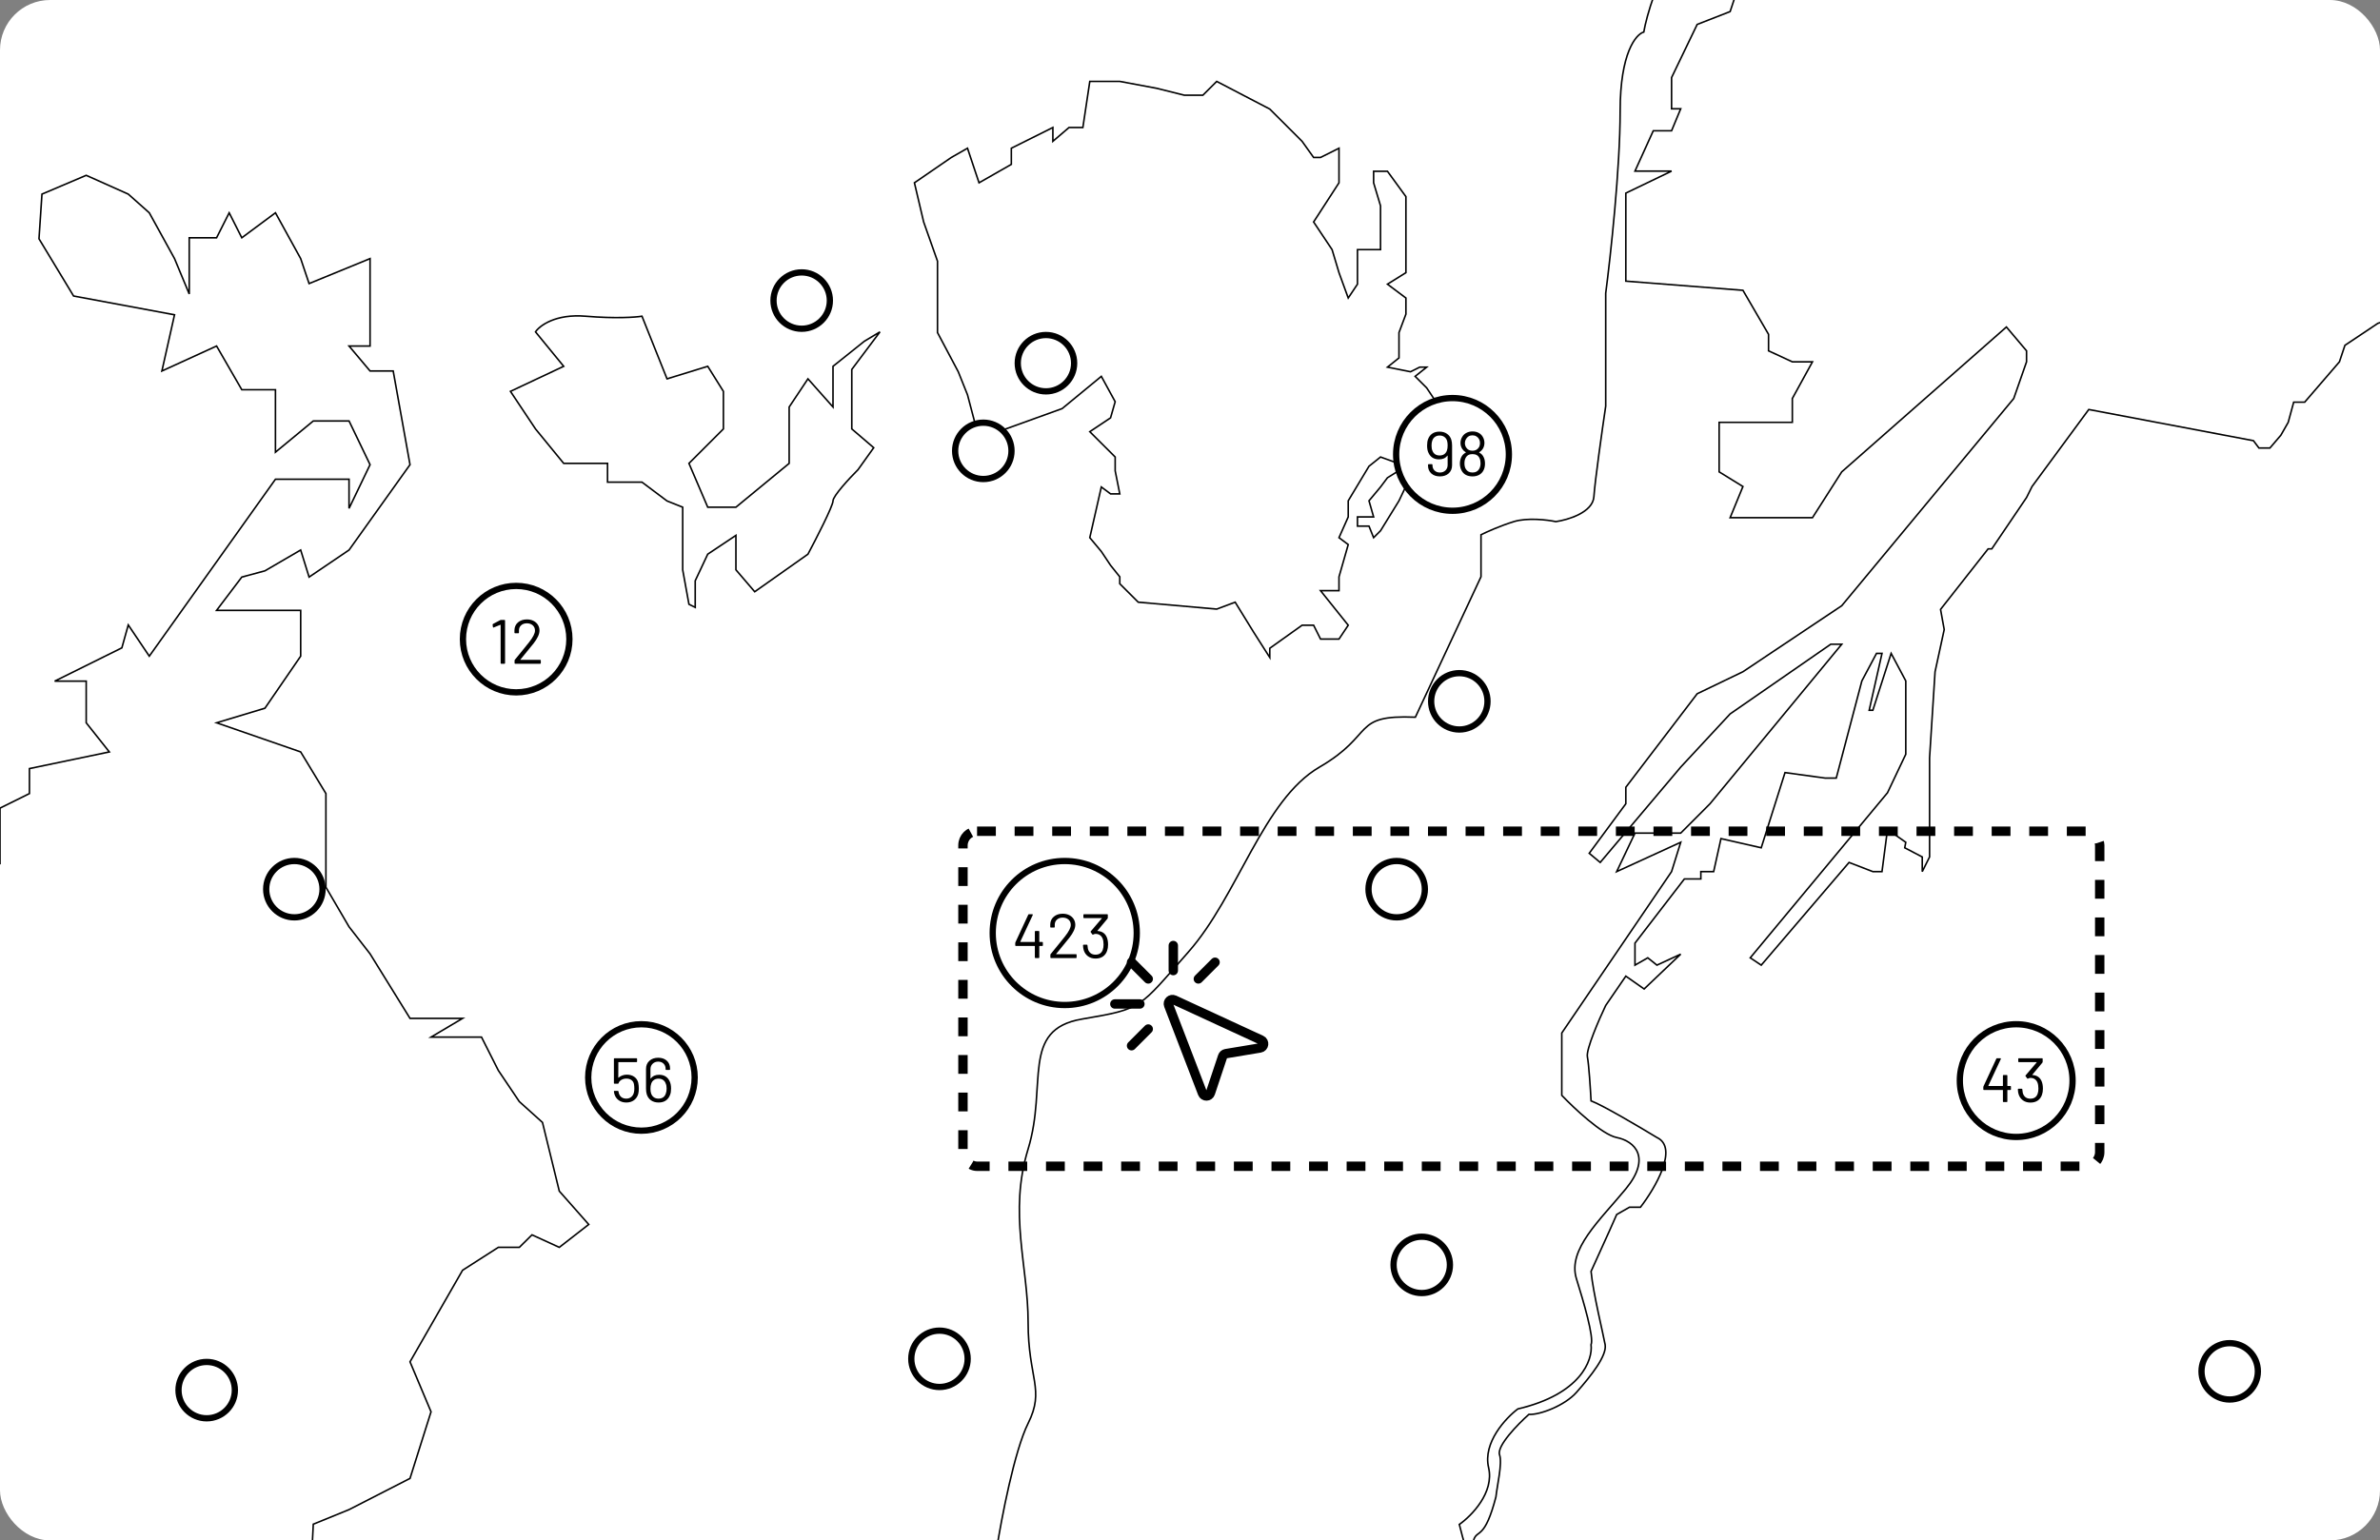 <svg xmlns="http://www.w3.org/2000/svg" width="380" height="246" viewBox="0 0 380 246" fill="none"><rect x="0" y="0" width="380" height="246" fill="#808080" stroke="none"/><g clip-path="url(#clip0_368_12252)"><rect width="380" height="246" rx="8" fill="white"></rect><path d="M178.789 13H174L172.895 20.36H170.684L168.105 22.568V20.36L161.474 23.672V26.248L156.316 29.192L154.474 23.672L151.895 25.144L146 29.192L147.474 35.448L149.684 41.704V45.384V53.112L153 59.368L154.474 63.048L156.316 70.04L169.579 65.256L175.842 60.104L178.053 64.152L177.316 66.728L174 68.936L178.053 72.984V75.192L178.789 78.872H177.316L175.842 77.768L174 85.864L175.842 88.072L177.316 90.28L178.789 92.12V93.224L181.737 96.168L194.263 97.272L197.211 96.168L200.158 100.952L202.737 105V103.528L207.895 99.848H209.737L210.842 102.056H213.789L215.263 99.848L210.842 94.328H213.789V92.12L215.263 86.968L213.789 85.864L215.263 82.552V79.976L218.579 74.456L220.421 72.984L224.474 74.456L221.526 76.296L220.421 77.768L218.579 79.976L219.316 82.552H216.737V84.024H218.579L219.316 85.864L220.421 84.76L223.368 79.976L226.684 72.984L228.895 68.936L230 65.256L227.789 61.944L225.947 60.104L227.789 58.632H226.684L225.211 59.368L221.526 58.632L223.368 57.16V56.056V53.112L224.474 50.168V47.592L221.526 45.384L224.474 43.544V35.448V31.4L221.526 27.352H219.316V29.192L220.421 32.872V39.864H216.737V41.704V45.384L215.263 47.592L213.789 43.544L212.684 39.864L209.737 35.448L213.789 29.192V23.672L210.842 25.144H209.737L207.895 22.568L202.737 17.416L194.263 13L192.053 15.208H189.105L184.684 14.104L178.789 13Z" stroke="black" stroke-width="0.25"></path><path d="M0 138.033V136.038V129.057L4.7 126.73V122.741L17.457 120.082L13.764 115.428V108.779H8.729L19.457 103.463L20.479 99.804L23.836 104.79L43.979 76.534H55.729V81.188L59.086 74.207L55.729 67.226H50.021L43.979 72.213V62.24H38.607L34.579 55.259L25.85 59.248L27.864 50.273L11.75 47.273L6.225 38.136L6.7 31L13.764 28L20.479 31L23.836 33.984L27.864 41.297L30.214 46.948V37.973H34.579L36.593 33.984L38.607 37.973L43.979 33.984L48.007 41.297L49.35 45.286L59.086 41.297V48.943V55.259H55.729L59.086 59.248H62.779L65.464 74.207L55.729 87.837L49.35 92.158L48.007 87.837L42.3 91.161L38.607 92.158L34.579 97.477H48.007V104.79L42.3 113.101L34.579 115.428L48.007 120.082L52.036 126.73V141.689L55.729 148.005L59.086 152.327L65.464 162.632H73.857L68.821 165.624H76.879L79.564 170.943L82.921 175.929L86.614 179.253L89.3 190.223L94 195.542L89.3 199.199L84.936 197.204L82.921 199.199H79.564L73.857 202.856L65.464 217.482L68.821 225.46L65.464 236.098L55.729 241.084L50.021 243.411L49.35 256.708L42.3 261.695L38.607 266.016L30.214 272H20.479L11.75 266.016L8.729 258.703V254.381L4.7 252.054L3.357 250.392L0 254.381" stroke="black" stroke-width="0.25"></path><circle cx="231.914" cy="72.569" r="9" transform="rotate(-180 231.914 72.569)" fill="white" stroke="black"></circle><circle cx="321.914" cy="172.569" r="9" transform="rotate(-180 321.914 172.569)" fill="white" stroke="black"></circle><circle cx="102.414" cy="172.069" r="8.5" transform="rotate(-180 102.414 172.069)" fill="white" stroke="black"></circle><path d="M101.908 172.94C101.968 173.233 101.998 173.533 101.998 173.84C101.998 174.167 101.968 174.447 101.908 174.68C101.795 175.107 101.568 175.447 101.228 175.7C100.888 175.947 100.478 176.07 99.998 176.07C99.525 176.07 99.122 175.95 98.788 175.71C98.455 175.47 98.228 175.15 98.108 174.75C98.062 174.603 98.032 174.457 98.018 174.31V174.29C98.018 174.237 98.048 174.21 98.108 174.21H98.638C98.705 174.21 98.742 174.243 98.748 174.31C98.748 174.35 98.762 174.417 98.788 174.51C98.855 174.797 98.992 175.027 99.198 175.2C99.412 175.367 99.675 175.45 99.988 175.45C100.308 175.45 100.575 175.36 100.788 175.18C101.008 175 101.152 174.753 101.218 174.44C101.258 174.287 101.278 174.087 101.278 173.84C101.278 173.613 101.262 173.397 101.228 173.19C101.182 172.883 101.048 172.65 100.828 172.49C100.608 172.33 100.335 172.25 100.008 172.25C99.715 172.25 99.452 172.317 99.218 172.45C98.985 172.583 98.835 172.76 98.768 172.98C98.748 173.04 98.712 173.07 98.658 173.07H98.118C98.052 173.07 98.018 173.037 98.018 172.97V169.1C98.018 169.033 98.052 169 98.118 169H101.618C101.685 169 101.718 169.033 101.718 169.1V169.52C101.718 169.587 101.685 169.62 101.618 169.62H98.768C98.742 169.62 98.728 169.633 98.728 169.66L98.718 172.08C98.718 172.093 98.722 172.103 98.728 172.11C98.742 172.117 98.755 172.113 98.768 172.1C98.935 171.947 99.132 171.83 99.358 171.75C99.585 171.663 99.825 171.62 100.078 171.62C100.552 171.62 100.952 171.737 101.278 171.97C101.605 172.197 101.815 172.52 101.908 172.94ZM106.935 172.71C107.075 173.01 107.145 173.39 107.145 173.85C107.145 174.263 107.092 174.597 106.985 174.85C106.845 175.237 106.622 175.537 106.315 175.75C106.008 175.963 105.625 176.07 105.165 176.07C104.685 176.07 104.282 175.957 103.955 175.73C103.628 175.503 103.398 175.183 103.265 174.77C103.185 174.503 103.145 174.19 103.145 173.83V170.71C103.145 170.163 103.325 169.73 103.685 169.41C104.045 169.083 104.515 168.92 105.095 168.92C105.662 168.92 106.118 169.077 106.465 169.39C106.812 169.703 106.985 170.117 106.985 170.63V170.77C106.985 170.837 106.952 170.87 106.885 170.87H106.375C106.308 170.87 106.275 170.837 106.275 170.77V170.69C106.275 170.35 106.165 170.073 105.945 169.86C105.725 169.647 105.442 169.54 105.095 169.54C104.735 169.54 104.438 169.653 104.205 169.88C103.972 170.1 103.855 170.393 103.855 170.76V172.23C103.855 172.243 103.862 172.253 103.875 172.26C103.888 172.26 103.898 172.253 103.905 172.24C104.198 171.84 104.642 171.64 105.235 171.64C105.655 171.64 106.005 171.733 106.285 171.92C106.572 172.107 106.788 172.37 106.935 172.71ZM106.315 174.61C106.395 174.403 106.435 174.15 106.435 173.85C106.435 173.503 106.388 173.237 106.295 173.05C106.215 172.803 106.075 172.61 105.875 172.47C105.675 172.33 105.428 172.26 105.135 172.26C104.842 172.26 104.595 172.333 104.395 172.48C104.195 172.62 104.055 172.817 103.975 173.07C103.895 173.277 103.855 173.547 103.855 173.88C103.855 174.173 103.888 174.417 103.955 174.61C104.035 174.863 104.175 175.067 104.375 175.22C104.582 175.373 104.838 175.45 105.145 175.45C105.432 175.45 105.678 175.38 105.885 175.24C106.092 175.093 106.235 174.883 106.315 174.61Z" fill="black"></path><circle cx="170" cy="149" r="11.5" transform="rotate(-180 170 149)" fill="white" stroke="black"></circle><rect x="153.75" y="132.75" width="181.5" height="53.5" rx="2.25" stroke="black" stroke-width="1.5" stroke-dasharray="3 3"></rect><path d="M166.408 150.43C166.475 150.43 166.508 150.463 166.508 150.53V150.97C166.508 151.037 166.475 151.07 166.408 151.07H165.978C165.951 151.07 165.938 151.083 165.938 151.11V152.9C165.938 152.967 165.905 153 165.838 153H165.328C165.261 153 165.228 152.967 165.228 152.9V151.11C165.228 151.083 165.215 151.07 165.188 151.07H162.198C162.131 151.07 162.098 151.037 162.098 150.97V150.6C162.098 150.567 162.108 150.527 162.128 150.48L164.178 146.07C164.198 146.023 164.235 146 164.288 146H164.818C164.851 146 164.875 146.013 164.888 146.04C164.908 146.06 164.911 146.087 164.898 146.12L162.908 150.38C162.901 150.393 162.901 150.407 162.908 150.42C162.915 150.427 162.925 150.43 162.938 150.43H165.188C165.215 150.43 165.228 150.417 165.228 150.39V148.78C165.228 148.713 165.261 148.68 165.328 148.68H165.838C165.905 148.68 165.938 148.713 165.938 148.78V150.39C165.938 150.417 165.951 150.43 165.978 150.43H166.408ZM168.636 152.33C168.616 152.363 168.622 152.38 168.656 152.38H171.796C171.862 152.38 171.896 152.413 171.896 152.48V152.9C171.896 152.967 171.862 153 171.796 153H167.806C167.739 153 167.706 152.967 167.706 152.9V152.48C167.706 152.433 167.722 152.393 167.756 152.36C167.982 152.093 168.492 151.467 169.286 150.48L170.026 149.56C170.652 148.767 170.966 148.15 170.966 147.71C170.966 147.357 170.846 147.073 170.606 146.86C170.366 146.647 170.052 146.54 169.666 146.54C169.286 146.54 168.979 146.65 168.746 146.87C168.512 147.083 168.399 147.367 168.406 147.72V148.03C168.406 148.097 168.372 148.13 168.306 148.13H167.786C167.719 148.13 167.686 148.097 167.686 148.03V147.63C167.699 147.117 167.889 146.703 168.256 146.39C168.629 146.077 169.099 145.92 169.666 145.92C170.066 145.92 170.419 145.997 170.726 146.15C171.032 146.303 171.269 146.517 171.436 146.79C171.602 147.057 171.686 147.36 171.686 147.7C171.686 148.267 171.372 148.95 170.746 149.75C170.419 150.17 169.789 150.943 168.856 152.07L168.636 152.33ZM176.718 149.69C176.852 150.017 176.918 150.407 176.918 150.86C176.918 151.227 176.868 151.55 176.768 151.83C176.635 152.23 176.408 152.54 176.088 152.76C175.775 152.973 175.385 153.08 174.918 153.08C174.452 153.08 174.052 152.96 173.718 152.72C173.385 152.473 173.155 152.143 173.028 151.73C172.968 151.543 172.932 151.29 172.918 150.97C172.918 150.903 172.952 150.87 173.018 150.87H173.528C173.595 150.87 173.628 150.903 173.628 150.97C173.642 151.163 173.665 151.343 173.698 151.51C173.772 151.803 173.912 152.037 174.118 152.21C174.332 152.377 174.595 152.46 174.908 152.46C175.508 152.46 175.898 152.193 176.078 151.66C176.158 151.44 176.198 151.167 176.198 150.84C176.198 150.44 176.145 150.113 176.038 149.86C175.825 149.38 175.448 149.14 174.908 149.14C174.808 149.14 174.685 149.177 174.538 149.25C174.512 149.263 174.492 149.27 174.478 149.27C174.452 149.27 174.428 149.253 174.408 149.22L174.148 148.87C174.115 148.817 174.118 148.77 174.158 148.73L175.918 146.67C175.938 146.637 175.932 146.62 175.898 146.62H173.078C173.012 146.62 172.978 146.587 172.978 146.52V146.1C172.978 146.033 173.012 146 173.078 146H176.778C176.845 146 176.878 146.033 176.878 146.1V146.59C176.878 146.623 176.862 146.663 176.828 146.71L175.228 148.63C175.215 148.643 175.212 148.657 175.218 148.67C175.225 148.677 175.238 148.68 175.258 148.68C175.972 148.727 176.458 149.063 176.718 149.69Z" fill="black"></path><circle cx="82.414" cy="102.069" r="8.5" transform="rotate(-180 82.414 102.069)" fill="white" stroke="black"></circle><circle cx="128" cy="48" r="4.5" transform="rotate(-180 128 48)" fill="white" stroke="black"></circle><circle cx="167" cy="58" r="4.5" transform="rotate(-180 167 58)" fill="white" stroke="black"></circle><circle cx="157" cy="72" r="4.5" transform="rotate(-180 157 72)" fill="white" stroke="black"></circle><circle cx="47" cy="142" r="4.5" transform="rotate(-180 47 142)" fill="white" stroke="black"></circle><circle cx="356" cy="219" r="4.5" transform="rotate(-180 356 219)" fill="white" stroke="black"></circle><circle cx="227" cy="202" r="4.5" transform="rotate(-180 227 202)" fill="white" stroke="black"></circle><circle cx="233" cy="112" r="4.5" transform="rotate(-180 233 112)" fill="white" stroke="black"></circle><circle cx="223" cy="142" r="4.5" transform="rotate(-180 223 142)" fill="white" stroke="black"></circle><circle cx="33" cy="222" r="4.5" transform="rotate(-180 33 222)" fill="white" stroke="black"></circle><circle cx="150" cy="217" r="4.5" transform="rotate(-180 150 217)" fill="white" stroke="black"></circle><path d="M79.871 99.03C79.911 99.01 79.955 99 80.001 99H80.541C80.608 99 80.641 99.033 80.641 99.1V105.9C80.641 105.967 80.608 106 80.541 106H80.031C79.965 106 79.931 105.967 79.931 105.9V99.81C79.931 99.797 79.925 99.787 79.911 99.78C79.905 99.773 79.895 99.773 79.881 99.78L78.821 100.21L78.781 100.22C78.741 100.22 78.715 100.193 78.701 100.14L78.651 99.76V99.74C78.651 99.707 78.675 99.673 78.721 99.64L79.871 99.03ZM83.087 105.33C83.067 105.363 83.074 105.38 83.107 105.38H86.247C86.314 105.38 86.347 105.413 86.347 105.48V105.9C86.347 105.967 86.314 106 86.247 106H82.257C82.191 106 82.157 105.967 82.157 105.9V105.48C82.157 105.433 82.174 105.393 82.207 105.36C82.434 105.093 82.944 104.467 83.737 103.48L84.477 102.56C85.104 101.767 85.417 101.15 85.417 100.71C85.417 100.357 85.297 100.073 85.057 99.86C84.817 99.647 84.504 99.54 84.117 99.54C83.737 99.54 83.431 99.65 83.197 99.87C82.964 100.083 82.851 100.367 82.857 100.72V101.03C82.857 101.097 82.824 101.13 82.757 101.13H82.237C82.171 101.13 82.137 101.097 82.137 101.03V100.63C82.151 100.117 82.341 99.703 82.707 99.39C83.081 99.077 83.551 98.92 84.117 98.92C84.517 98.92 84.871 98.997 85.177 99.15C85.484 99.303 85.721 99.517 85.887 99.79C86.054 100.057 86.137 100.36 86.137 100.7C86.137 101.267 85.824 101.95 85.197 102.75C84.871 103.17 84.241 103.943 83.307 105.07L83.087 105.33Z" fill="black"></path><path d="M231.725 70.23C231.805 70.497 231.845 70.81 231.845 71.17V74.29C231.845 74.837 231.665 75.273 231.305 75.6C230.945 75.92 230.475 76.08 229.895 76.08C229.335 76.08 228.878 75.923 228.525 75.61C228.178 75.29 228.005 74.877 228.005 74.37V74.23C228.005 74.163 228.038 74.13 228.105 74.13H228.615C228.682 74.13 228.715 74.163 228.715 74.23V74.31C228.715 74.65 228.825 74.927 229.045 75.14C229.265 75.353 229.548 75.46 229.895 75.46C230.255 75.46 230.552 75.35 230.785 75.13C231.018 74.903 231.135 74.607 231.135 74.24V72.78C231.135 72.767 231.128 72.76 231.115 72.76C231.102 72.753 231.092 72.757 231.085 72.77C230.792 73.163 230.352 73.36 229.765 73.36C229.345 73.36 228.992 73.267 228.705 73.08C228.425 72.893 228.212 72.63 228.065 72.29C227.925 72.01 227.855 71.63 227.855 71.15C227.855 70.743 227.905 70.41 228.005 70.15C228.145 69.763 228.368 69.463 228.675 69.25C228.988 69.037 229.372 68.93 229.825 68.93C230.305 68.93 230.708 69.047 231.035 69.28C231.368 69.507 231.598 69.823 231.725 70.23ZM229.855 72.74C230.148 72.74 230.395 72.67 230.595 72.53C230.802 72.383 230.945 72.183 231.025 71.93C231.098 71.737 231.135 71.467 231.135 71.12C231.135 70.833 231.105 70.59 231.045 70.39C230.965 70.137 230.822 69.933 230.615 69.78C230.408 69.627 230.155 69.55 229.855 69.55C229.568 69.55 229.322 69.623 229.115 69.77C228.908 69.91 228.762 70.117 228.675 70.39C228.602 70.577 228.565 70.83 228.565 71.15C228.565 71.49 228.608 71.757 228.695 71.95C228.775 72.19 228.915 72.383 229.115 72.53C229.315 72.67 229.562 72.74 229.855 72.74ZM236.91 73.06C237.037 73.333 237.1 73.66 237.1 74.04C237.1 74.5 237.003 74.89 236.81 75.21C236.65 75.483 236.423 75.697 236.13 75.85C235.837 76.003 235.497 76.08 235.11 76.08C234.71 76.08 234.36 76.003 234.06 75.85C233.76 75.69 233.53 75.46 233.37 75.16C233.183 74.827 233.09 74.45 233.09 74.03C233.09 73.677 233.16 73.343 233.3 73.03C233.453 72.697 233.697 72.447 234.03 72.28C234.063 72.267 234.063 72.25 234.03 72.23C233.81 72.103 233.63 71.933 233.49 71.72C233.29 71.433 233.19 71.107 233.19 70.74C233.19 70.367 233.29 70.027 233.49 69.72C233.65 69.46 233.87 69.26 234.15 69.12C234.437 68.973 234.757 68.9 235.11 68.9C235.477 68.9 235.797 68.973 236.07 69.12C236.343 69.26 236.56 69.46 236.72 69.72C236.913 70.033 237.01 70.373 237.01 70.74C237.01 71.107 236.91 71.44 236.71 71.74C236.59 71.92 236.413 72.083 236.18 72.23C236.147 72.25 236.147 72.267 236.18 72.28C236.52 72.447 236.763 72.707 236.91 73.06ZM234.05 70.15C233.943 70.35 233.89 70.547 233.89 70.74C233.89 71.02 233.96 71.263 234.1 71.47C234.207 71.637 234.343 71.763 234.51 71.85C234.683 71.937 234.88 71.98 235.1 71.98C235.32 71.98 235.517 71.937 235.69 71.85C235.863 71.757 236.003 71.627 236.11 71.46C236.237 71.28 236.3 71.037 236.3 70.73C236.3 70.51 236.25 70.31 236.15 70.13C236.05 69.943 235.91 69.797 235.73 69.69C235.55 69.577 235.337 69.52 235.09 69.52C234.857 69.52 234.65 69.577 234.47 69.69C234.29 69.803 234.15 69.957 234.05 70.15ZM236.14 74.94C236.307 74.687 236.39 74.37 236.39 73.99C236.39 73.677 236.337 73.407 236.23 73.18C236.03 72.74 235.653 72.52 235.1 72.52C234.573 72.52 234.207 72.727 234 73.14C233.88 73.353 233.82 73.64 233.82 74C233.82 74.373 233.893 74.677 234.04 74.91C234.267 75.277 234.623 75.46 235.11 75.46C235.583 75.46 235.927 75.287 236.14 74.94Z" fill="black"></path><path d="M320.973 173.43C321.04 173.43 321.073 173.463 321.073 173.53V173.97C321.073 174.037 321.04 174.07 320.973 174.07H320.543C320.516 174.07 320.503 174.083 320.503 174.11V175.9C320.503 175.967 320.47 176 320.403 176H319.893C319.826 176 319.793 175.967 319.793 175.9V174.11C319.793 174.083 319.78 174.07 319.753 174.07H316.763C316.696 174.07 316.663 174.037 316.663 173.97V173.6C316.663 173.567 316.673 173.527 316.693 173.48L318.743 169.07C318.763 169.023 318.8 169 318.853 169H319.383C319.416 169 319.44 169.013 319.453 169.04C319.473 169.06 319.476 169.087 319.463 169.12L317.473 173.38C317.466 173.393 317.466 173.407 317.473 173.42C317.48 173.427 317.49 173.43 317.503 173.43H319.753C319.78 173.43 319.793 173.417 319.793 173.39V171.78C319.793 171.713 319.826 171.68 319.893 171.68H320.403C320.47 171.68 320.503 171.713 320.503 171.78V173.39C320.503 173.417 320.516 173.43 320.543 173.43H320.973ZM325.981 172.69C326.114 173.017 326.181 173.407 326.181 173.86C326.181 174.227 326.131 174.55 326.031 174.83C325.897 175.23 325.671 175.54 325.351 175.76C325.037 175.973 324.647 176.08 324.181 176.08C323.714 176.08 323.314 175.96 322.981 175.72C322.647 175.473 322.417 175.143 322.291 174.73C322.231 174.543 322.194 174.29 322.181 173.97C322.181 173.903 322.214 173.87 322.281 173.87H322.791C322.857 173.87 322.891 173.903 322.891 173.97C322.904 174.163 322.927 174.343 322.961 174.51C323.034 174.803 323.174 175.037 323.381 175.21C323.594 175.377 323.857 175.46 324.171 175.46C324.771 175.46 325.161 175.193 325.341 174.66C325.421 174.44 325.461 174.167 325.461 173.84C325.461 173.44 325.407 173.113 325.301 172.86C325.087 172.38 324.711 172.14 324.171 172.14C324.071 172.14 323.947 172.177 323.801 172.25C323.774 172.263 323.754 172.27 323.741 172.27C323.714 172.27 323.691 172.253 323.671 172.22L323.411 171.87C323.377 171.817 323.381 171.77 323.421 171.73L325.181 169.67C325.201 169.637 325.194 169.62 325.161 169.62H322.341C322.274 169.62 322.241 169.587 322.241 169.52V169.1C322.241 169.033 322.274 169 322.341 169H326.041C326.107 169 326.141 169.033 326.141 169.1V169.59C326.141 169.623 326.124 169.663 326.091 169.71L324.491 171.63C324.477 171.643 324.474 171.657 324.481 171.67C324.487 171.677 324.501 171.68 324.521 171.68C325.234 171.727 325.721 172.063 325.981 172.69Z" fill="black"></path><path d="M90 58.5L81.5 62.5L85.5 68.5L90 74H97V77H102.5L106.5 80L109 81V85.5V91L110 96.5L111 97V92.75L113 88.5L117.5 85.5V91L120.5 94.5L129 88.5C130.333 86 133 80.8 133 80C133 79.2 135.667 76.333 137 75L139.5 71.5L136 68.5V59L140.5 53L138 54.5L133 58.5V65L129 60.5L126 65V74L117.5 81H113L110 74L115.5 68.5V62.5L113 58.5L106.5 60.5L102.5 50.5C101.5 50.667 98.3 50.9 93.5 50.5C88.7 50.1 86.167 52 85.5 53L90 58.5Z" stroke="black" stroke-width="0.25"></path><path d="M139 286L148.013 276.567L159.121 247.431C159.89 242.54 161.972 231.668 164.152 227.308C166.876 221.858 164.152 220.181 164.152 211.167C164.152 202.154 161.008 193.769 164.152 183.498C167.296 173.227 162.894 164.423 172.745 162.746C182.596 161.069 181.758 161.069 189.722 152.056C197.687 143.042 201.669 127.74 210.682 122.5C219.695 117.26 215.712 114.115 225.983 114.535L236.463 92.106V85.398C237.301 84.979 239.523 83.973 241.702 83.302C243.882 82.631 247.082 83.022 248.41 83.302C250.366 83.022 254.32 81.835 254.488 79.319C254.656 76.804 255.815 68.629 256.374 64.856V46.829C257.143 40.96 258.68 26.915 258.68 17.692C258.68 8.469 261.195 5.465 262.453 5.115C262.872 2.67 264.632 -3.688 268.321 -9.558C272.932 -16.894 277.544 -20.248 277.963 -24.86C278.298 -28.549 276.286 -37.157 275.238 -41" stroke="black" stroke-width="0.25"></path><path d="M192 174.599L186.59 160.533C186.375 159.974 186.948 159.437 187.491 159.688L201.368 166.093C201.964 166.368 201.846 167.248 201.198 167.356L195.729 168.267C195.486 168.308 195.284 168.48 195.206 168.714L193.254 174.57C193.057 175.164 192.224 175.183 192 174.599Z" fill="white"></path><path d="M183.333 156.333L180.667 153.667M187.333 155V151M182 160.333H178M191.333 156.333L194 153.667M180.667 167L183.333 164.333M186.59 160.533L192 174.599C192.224 175.183 193.057 175.164 193.254 174.57L195.206 168.714C195.284 168.48 195.486 168.308 195.729 168.267L201.198 167.356C201.846 167.248 201.964 166.368 201.368 166.093L187.491 159.688C186.948 159.437 186.375 159.974 186.59 160.533Z" stroke="black" stroke-width="1.5" stroke-linecap="round"></path><path d="M313.049 -64.922L321.521 -74L407 -36.611V17.37L387.547 48.705H386.378L384.917 49.877L379.659 51.634L374.4 55.148L373.523 57.783L367.973 64.226H366.22L365.343 67.448L364.175 69.498L362.422 71.548H360.669L359.792 70.376L333.499 65.398L324.442 77.698L323.566 79.455L318.015 87.654H317.431L309.835 97.319L310.419 100.54L308.959 107.276L308.082 121.04V136.854L306.914 139.196V136.854L304.117 135.389L304.284 134.511L301.363 132.461L300.486 139.196H299.026L295.228 137.732L281.205 154.132L279.452 152.961L301.363 126.604L304.284 120.454V108.74L301.947 104.347L299.026 113.425H298.441L300.486 104.347H299.61L297.273 108.74L293.183 124.261H291.43L285.002 123.382L281.205 135.389L274.777 133.925L273.609 139.196H271.564V140.368H268.934L261.046 150.618V154.132L263.091 152.961L264.552 154.132L268.35 152.375L262.507 157.939L259.586 155.889L256.372 160.575C255.301 162.82 253.217 167.603 253.45 168.775C253.684 169.946 253.937 173.948 254.035 175.803C255.904 176.506 261.825 180.001 264.552 181.66C268.058 183.3 264.26 189.762 261.923 192.788H260.17L258.125 193.96L256.956 196.596L254.035 203.038C254.327 206.357 256.05 213.347 256.284 214.752C256.576 216.509 254.035 219.731 251.697 222.367C249.828 224.475 245.855 225.978 244.102 225.881C242.349 227.443 238.959 230.918 239.427 232.323C239.895 233.729 239.038 237.204 238.843 239.059C237.09 245.795 235.921 244.29 235.337 245.795C234.87 246.999 238.259 253.715 240.596 258.094C240.985 258.778 241.18 259.734 238.843 258.094C236.506 256.454 234.169 248.04 233 243.452C234.948 242.085 238.609 238.356 237.674 234.373C236.739 230.391 240.401 226.466 242.349 225.002C252.399 222.659 254.327 217.193 254.035 214.752C254.522 213.581 252.866 207.958 251.697 204.21C250.237 199.524 255.495 194.838 259.586 189.86C263.676 184.881 261.046 182.246 258.125 181.66C255.788 181.191 251.308 176.974 249.36 174.924V164.967L266.889 139.196L268.35 134.511L258.125 139.196L261.046 133.047H268.35L273.024 128.361L294.059 102.883H292.306L276.238 114.011L268.35 122.504L255.495 137.732L253.743 136.268L259.586 128.361V125.725L270.979 110.79L278.283 107.276L294.059 96.733L321.521 63.641L323.566 57.783V56.026L320.352 52.219L294.059 75.355L289.385 82.676H286.171H276.238L278.283 77.698L274.485 75.355V67.448H280.036H286.171V63.641L289.385 57.783H286.171L282.373 56.026V53.391L278.283 46.362L259.586 44.898V37.577V30.841L266.889 27.327H261.046L263.968 20.884H266.889L268.35 17.37H266.889V12.391L270.979 3.899L276.238 1.849L278.283 -4.301L284.418 -6.351V-15.43L289.385 -25.972V-42.665L301.071 -55.258L313.049 -64.922Z" stroke="black" stroke-width="0.25"></path></g><defs><clipPath id="clip0_368_12252"><rect width="380" height="246" rx="8" fill="white"></rect></clipPath></defs></svg>